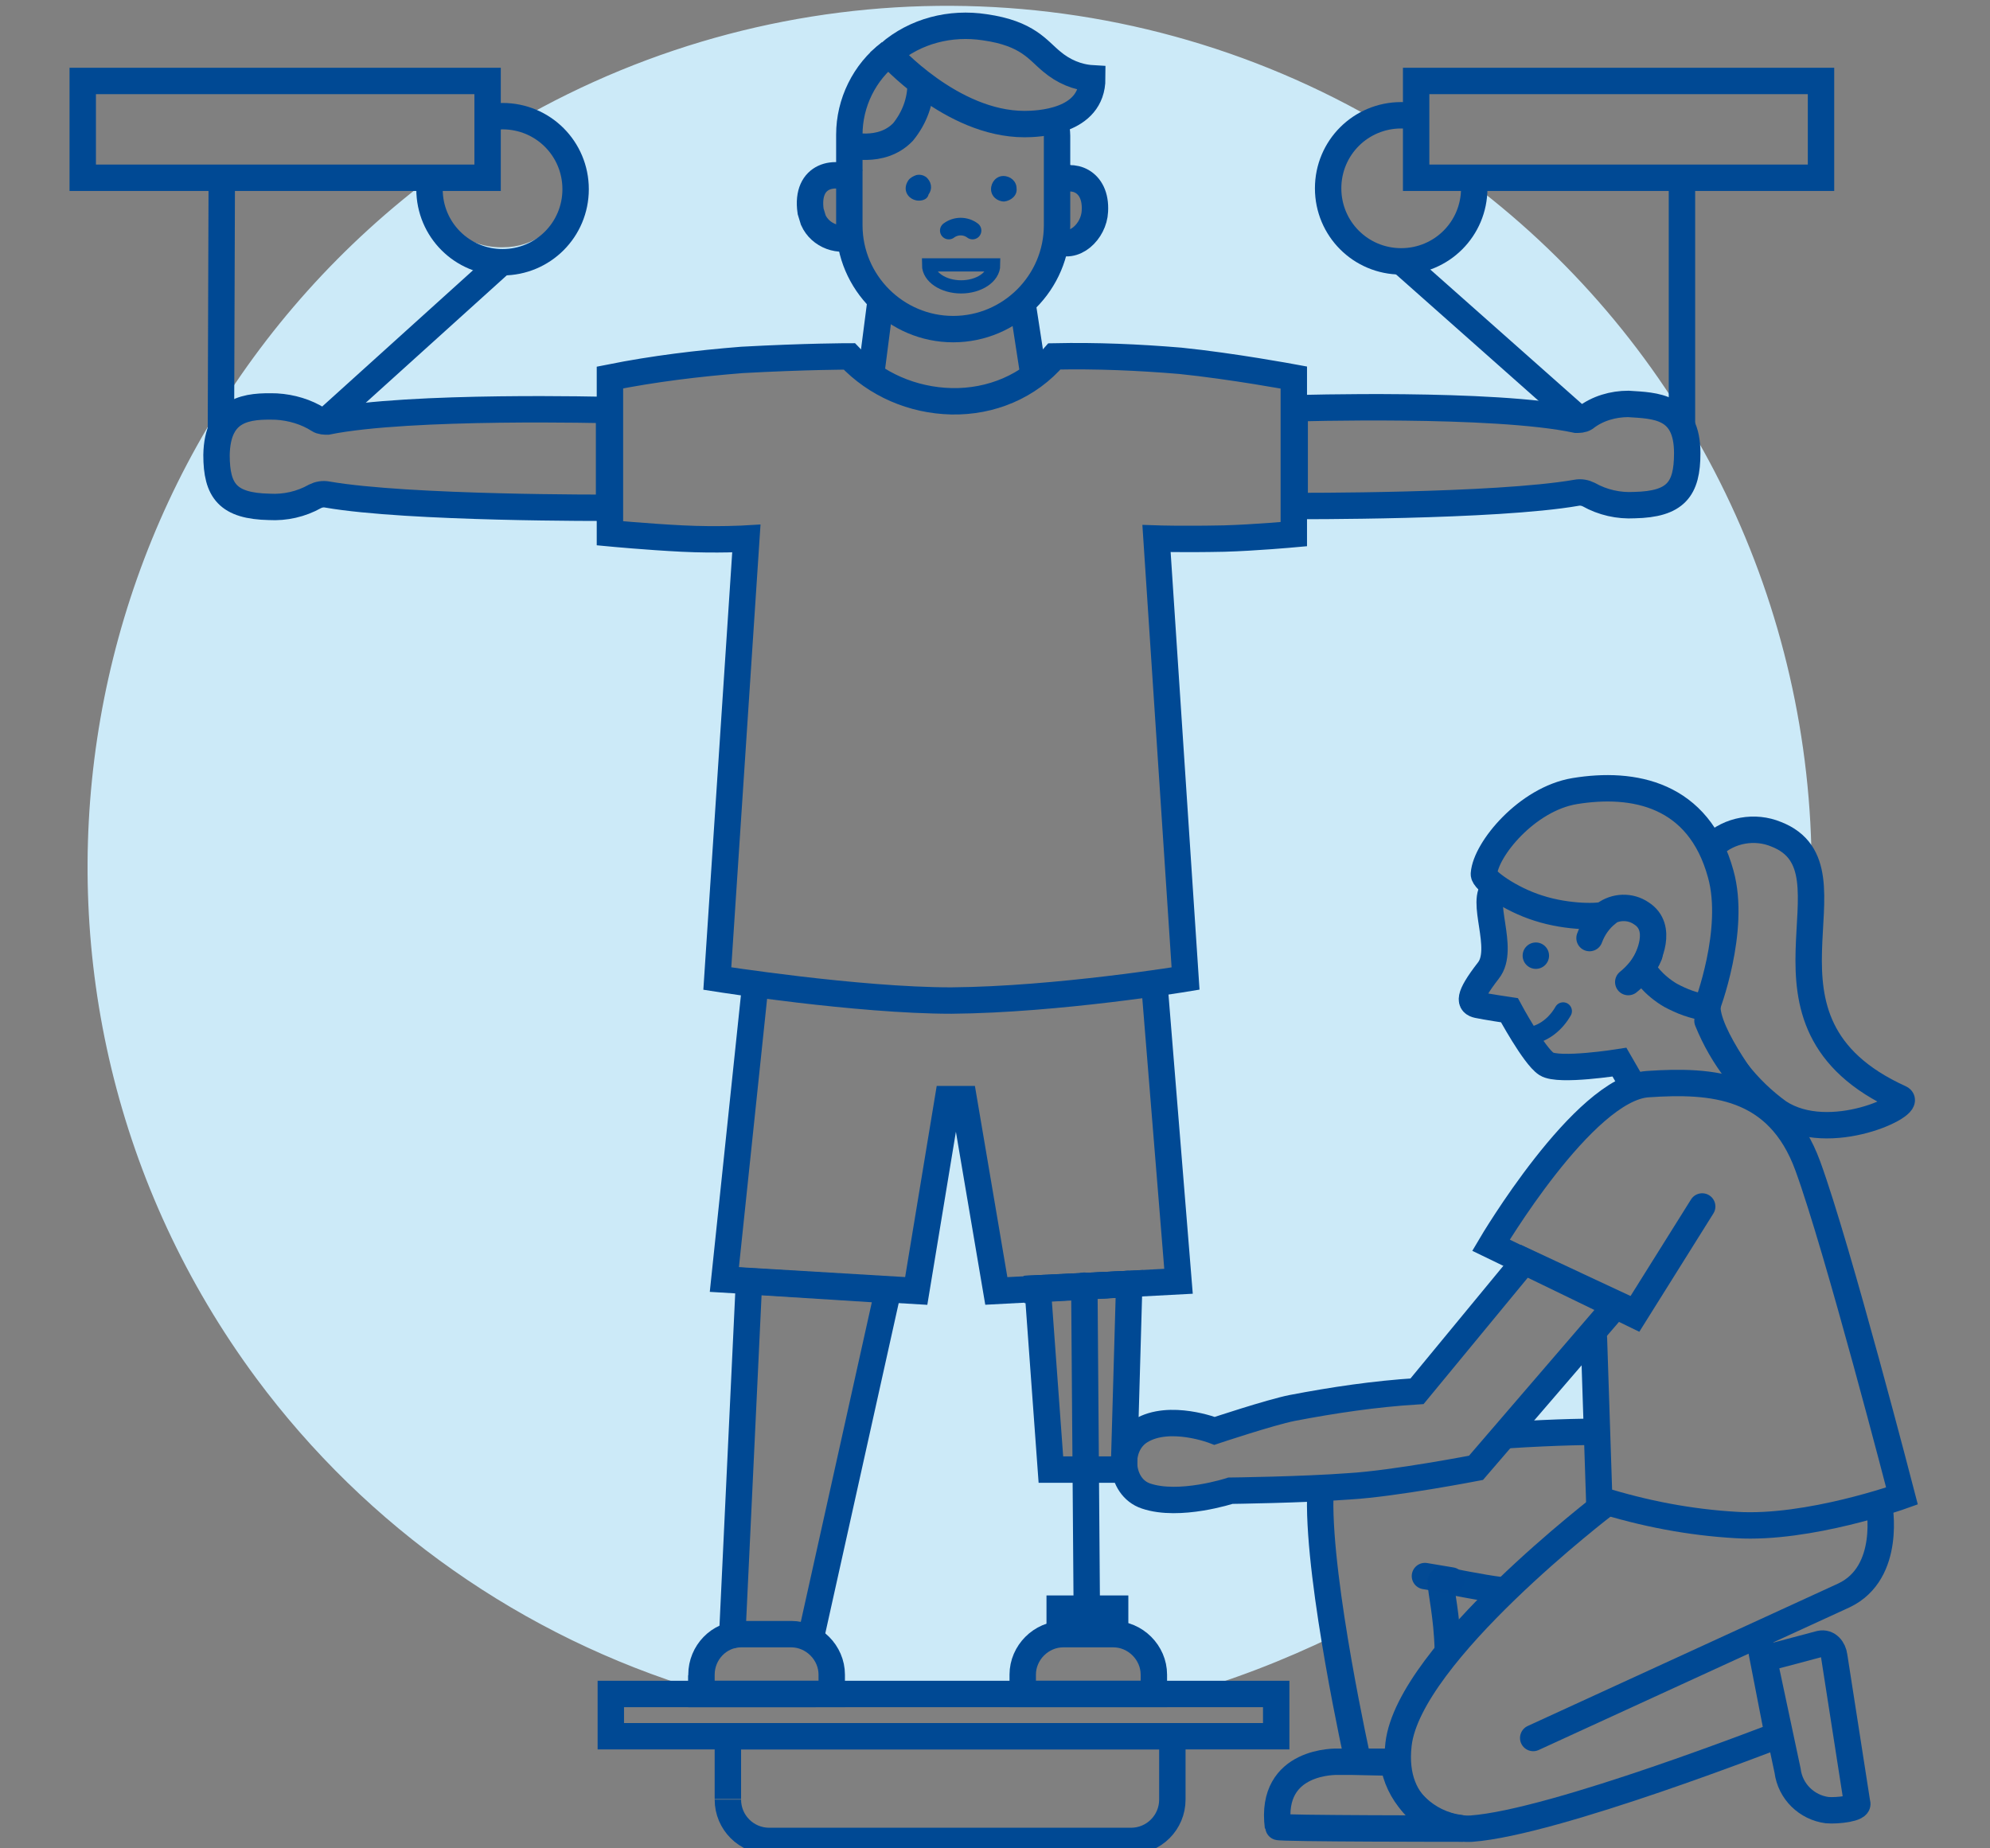 <?xml version="1.0" encoding="utf-8"?>
<!-- Generator: Adobe Illustrator 23.1.1, SVG Export Plug-In . SVG Version: 6.00 Build 0)  -->
<svg version="1.1" id="Layer_1" xmlns="http://www.w3.org/2000/svg" xmlns:xlink="http://www.w3.org/1999/xlink" x="0px" y="0px"
	 viewBox="0 0 226.1 210" style="enable-background:new 0 0 226.1 210;" xml:space="preserve">
<rect x="0" y="0" width="226.1" height="210" fill="#808080" stroke="none"/>
<style type="text/css">
	.st0{fill:#CCEAF8;}
	.st1{fill:none;}
	.st2{fill:#FFFFFF;stroke:#004994;stroke-width:3;stroke-linecap:round;stroke-miterlimit:10;}
	.st3{fill:none;stroke:#004994;stroke-width:3;stroke-linecap:round;stroke-miterlimit:10;}
	.st4{fill:none;stroke:#004994;stroke-width:3;stroke-miterlimit:10;}
	.st5{fill:#FFFFFF;stroke:#004994;stroke-width:2;stroke-linecap:round;stroke-miterlimit:10;}
	.st6{fill:#004994;}
	.st7{fill:none;stroke:#004994;stroke-width:1.5;stroke-linecap:round;stroke-miterlimit:10;}
	.st8{opacity:0.98;fill:none;stroke:#004994;stroke-width:3;stroke-linecap:round;stroke-miterlimit:10;enable-background:new    ;}
</style>
<title>Artboard 13 copy 7</title>
<g>
	<path class="st0" d="M183.1,148.1l0.6,0.3L168,166.6c0.7-0.4,1.4-0.8,2.1-1.3c3.4-2.6,6.4-2.2,10.4-1.3l1-1.1
		c-0.1-0.5,0-11.5,0-11.5c0.2-0.6,2.3-2.6,2.7-3.2C183.8,148.2,183.4,148.1,183.1,148.1z"/>
	<path class="st0" d="M166.2,20.1c0,0.1,0,0.2,0,0.4c0.1,1.2,0.1,2.3-0.1,3.5c-0.4,1.7-1.5,3.2-3,4.1c-2.9,1.6-6.5,1.1-8.9-1.1
		c-2.2-2.2-2.5-6.1-1.4-8.8c0.6-1.4,1.6-2.6,2.9-3.3c0.5-0.3,1.1-0.5,1.7-0.6C127-3.7,89.3-3.9,58.7,13.8c0.9,0.2,1.8,0.5,2.6,0.9
		c2.8,1.6,4.2,4.9,3.3,8c-1,3.2-4,5.4-7.4,5.4c-3,0.1-5.8-1.4-7.3-4c-0.7-1.3-0.8-2.9-0.3-4.4C6.2,51.9-3,113.2,29.1,156.6
		c12.6,17,30.3,29.4,50.5,35.5v-2c0-2.1,1.5-4,3.6-4.5l1.8-40.2l15.8,1l-8.7,39.6H92c1.5,0.8,2.5,2.3,2.5,4.1v2.2h-14
		c0.8,0.2,1.7,0.5,2.6,0.7c0-0.1,50.6-0.2,50.6-0.3c6.2-1.7,12.1-4,17.9-6.8c0.5-0.2-1.4-16.6-1.5-16.6c-5.4,0-10.2,0.1-10.2,0.1
		s-5.8,1.9-9.6,0.6c-3-1-3.4-5.8-0.6-7.4c3.3-2,8.4,0,8.4,0s6.3-2.1,8.8-2.6c4.7-0.9,9.5-1.5,14.2-1.8l12-14.5
		c-1.8-1.9-3.6-3.1-3.2-3.7c3.2-5.4,8.8-12.5,14-15c0.6-0.3,1.1-0.5,1.8-0.7c-0.1-0.5-0.1-1,0-1.6l-3.2-2l-6.8,0.6l-7-8.2l0.8-12.4
		c0,0-0.3-13.8,21-9.5c1.2,0.2,2.9,2.3,4.8,3.9c0.3-0.2,6.1-3,10.3,1l0.2,0.2C205,66.1,190.5,38,166.2,20.1z M131.1,190.3v2.2h-14.9
		v-2.2c0-2.5,2.1-4.6,4.6-4.6c0,0,0,0,0,0h5.7C129,185.7,131.1,187.7,131.1,190.3z M147,60.6c0,0-4.3,0.5-7.9,0.5
		c-4.8,0.1-7.7,0-7.7,0l3.3,50c0,0-1.4,0.2-3.6,0.5l2.8,33.9l-5.6,0.3l-0.7,21.1h-8.3l-1.5-20.5l-4.7,0.2l-3.7-21.8h-1.8l-3.5,21.8
		l-21.8-1.3l3.6-33.7c-2.6-0.3-4.3-0.6-4.3-0.6l3.3-50c0,0-3.3,0.1-7.3,0s-8.2-0.6-8.2-0.6v-2.9c-0.1,0-22.8,0.1-32-1.5
		c-0.5-0.1-1,0-1.4,0.2c-1.6,0.9-3.4,1.3-5.2,1.2c-4.7-0.1-6-1.8-6-5.9c0-5.3,3.5-5.6,6.8-5.5c1.7,0.1,3.4,0.6,4.8,1.5
		c0.3,0.2,0.7,0.2,1,0.2c9.4-1.9,32-1.3,32-1.3v-3.7c0,0,8.3-1.6,15-2s12.2-0.4,12.2-0.4c0,0,1.6,1.4,2.5,2.1l1.2-9
		c-1.4-1.6-2.4-3.4-2.8-5.5c-5.4-0.6-5.5-9-0.2-9.9v-2.7c0-3.6,1.7-7,4.5-9.3l0,0c3-2.6,7.1-3.7,11-3c4.9,0.7,6,2.6,7.6,3.9
		c1.2,1.1,2.8,1.8,4.5,1.9c0,2.9-2,4.2-4.1,4.7c0.1,0.6,0.1,1.2,0.2,1.7v3.4c5.2,1,5.1,9.3-0.4,9.9c-0.7,2.4-2.1,4.6-4.1,6.2
		l1.2,7.7c0.9-0.6,1.7-1.4,2.3-2.2c4.8-0.1,9.5,0.1,14.3,0.5c5.9,0.6,12.9,1.9,12.9,1.9V60.6z M186,57.4c-1.8,0.2-3.6-0.2-5.2-1.2
		c-0.4-0.2-0.9-0.3-1.4-0.2c-9.2,1.6-32,1.5-32,1.5V46.4c0,0,22.6-0.7,32,1.3c0.3,0.1,0.7,0,1-0.2c1.4-1,3.1-1.6,4.8-1.6
		c3.1,0.1,6.7,0.2,6.8,5.5C192,55.6,190.7,57.2,186,57.4z"/>
	<polygon class="st1" points="119.4,167 127.7,167 128.3,145.9 117.9,146.5 	"/>
	<path class="st1" d="M89.9,185.7c0.7,0,1.4,0.2,2.1,0.5h0.1l8.7-39.6l-15.8-1l-1.8,40.2c0.3-0.1,0.7-0.1,1-0.1L89.9,185.7z"/>
	<path class="st1" d="M119.8,40.5c-0.7,0.8-1.5,1.6-2.3,2.2l-1.2-7.7c2-1.6,3.4-3.7,4.1-6.2c5.5-0.5,5.7-8.9,0.4-9.9v-3.4
		c0-0.6-0.1-1.2-0.2-1.7c2-0.6,4.1-1.8,4.1-4.7c-1.7-0.1-3.3-0.8-4.5-1.9c-1.6-1.3-2.7-3.2-7.6-3.9c-3.9-0.7-8,0.4-11,3l0,0
		c-2.9,2.2-4.5,5.6-4.5,9.3v2.7c-5.3,0.9-5.2,9.2,0.2,9.9c0.4,2,1.4,3.9,2.8,5.5l-1.2,9c-0.9-0.6-1.7-1.3-2.5-2.1
		c0,0-5.4-0.1-12.2,0.4s-15,2-15,2v3.7c-0.1,0-22.6-0.7-32,1.3c-0.3,0.1-0.7,0-1-0.2c-1.5-0.9-3.1-1.4-4.9-1.5
		c-3.3-0.1-6.7,0.2-6.8,5.5c0,4.1,1.2,5.8,6,5.9c1.8,0.1,3.6-0.3,5.2-1.2c0.4-0.2,0.9-0.3,1.4-0.2c9.2,1.6,32,1.5,32,1.5v2.9
		c0,0,4.2,0.4,8.2,0.6s7.3,0,7.3,0l-3.3,49.9c0,0,1.7,0.3,4.3,0.6l-3.6,33.6l21.8,1.3l3.5-21.7h1.8l3.7,21.8l4.7-0.2l0,0l10.4-0.6
		l0,0l5.6-0.3l-2.8-33.9c2.2-0.3,3.6-0.5,3.6-0.5l-3.3-50c0,0,2.9,0.1,7.7,0c3.5-0.1,7.9-0.5,7.9-0.5V42.9c0,0-7-1.3-12.9-1.9
		C129.3,40.6,124.6,40.5,119.8,40.5z"/>
	<path class="st1" d="M185.2,45.9c-1.7,0-3.4,0.5-4.8,1.6c-0.3,0.2-0.7,0.2-1,0.2c-9.4-2-32-1.3-32-1.3v11.1c0,0,22.8,0.1,32-1.5
		c0.5-0.1,1,0,1.4,0.2c1.6,0.9,3.4,1.3,5.2,1.2c4.7-0.1,6-1.8,6-5.9C191.9,46.1,188.3,46.1,185.2,45.9z"/>
	<polygon class="st2" points="117.9,146.4 117.9,146.5 128.3,145.9 128.3,145.9 	"/>
	<path class="st2" d="M79.7,192.5h0.8l-0.8-0.2V192.5z"/>
	<path class="st1" d="M85.8,111.7l-3.6,33.7l21.8,1.3l3.5-21.7h1.8l3.7,21.8l20.7-1.1l-2.8-33.9c-7.6,1.1-15.3,1.8-23,1.9
		C100.7,113.5,93.2,112.8,85.8,111.7z"/>
	<path class="st1" d="M117.4,42.7l-1.2-7.7c-4.9,3.9-11.9,3.3-16.1-1.4l-1.2,9c2.7,1.9,5.9,2.9,9.2,3
		C111.4,45.7,114.7,44.7,117.4,42.7z"/>
	<path class="st1" d="M98.1,18.2c-0.3,0-0.6,0-0.9,0.1c-5.3,0.9-5.2,9.2,0.2,9.9c0.2,0,0.4,0,0.7,0C104.5,28.2,104.5,18.2,98.1,18.2
		z"/>
	<path class="st1" d="M119.8,28.8c0.2,0,0.4,0,0.6,0c5.5-0.5,5.7-8.9,0.4-9.9c-0.3-0.1-0.7-0.1-1-0.1
		C113.3,18.8,113.3,28.8,119.8,28.8z"/>
	<path class="st1" d="M117,14.2c1.2,0,2.4-0.1,3.6-0.4c2-0.6,4.1-1.8,4.1-4.7c-1.7-0.1-3.3-0.8-4.5-1.9c-1.6-1.3-2.7-3.2-7.6-3.9
		c-3.9-0.7-8,0.4-11,3l0,0C102,6.6,108.9,14.2,117,14.2z"/>
	<path class="st1" d="M119.8,40.5c-0.7,0.8-1.5,1.6-2.3,2.2v0.3v-0.3c-2.7,2-6,3-9.3,2.9c-3.3-0.1-6.5-1.1-9.2-3l-0.1,0.4l0.1-0.4
		c-0.9-0.6-1.7-1.3-2.5-2.1c0,0-5.4-0.1-12.2,0.4s-15,2-15,2v3.7l0,0v11l0,0v2.9c0,0,4.2,0.4,8.2,0.6s7.3,0,7.3,0l-3.3,49.9
		c0,0,1.7,0.3,4.3,0.6l0.1-0.6l-0.1,0.6c7.4,1.1,14.8,1.7,22.3,1.8c7.7-0.1,15.4-0.8,23-1.9l-0.1-0.6l0.1,0.6
		c2.2-0.3,3.6-0.5,3.6-0.5l-3.3-50c0,0,2.9,0.1,7.7,0c3.5-0.1,7.9-0.5,7.9-0.5V42.9c0,0-7-1.3-12.9-1.9
		C129.3,40.6,124.6,40.5,119.8,40.5z"/>
	<polygon class="st1" points="69.1,57.7 69.4,46.6 69.4,46.6 	"/>
	<path class="st3" d="M194.6,96.1c1.9-1.8,4.8-2.3,7.2-1.3c10.3,4-5.1,21.3,14.1,30c1.6,0.7-8,5.4-13.8,1.6
		c-3.6-2.6-6.4-6.2-8.1-10.4"/>
	<path class="st4" d="M97.2,26.8c-1.8,0.8-4,0-4.8-1.8c-0.1-0.3-0.2-0.7-0.3-1c-0.6-4.2,2.9-4.8,5.1-3.4"/>
	<path class="st4" d="M120,27.3c2,1.2,4.3-1,4.4-3.3c0.2-3.5-2.6-4.4-4.4-3.3"/>
	<polyline class="st4" points="85.9,111.1 82.3,145.4 104.1,146.7 107.7,124.9 109.5,124.9 113.2,146.7 133.9,145.6 131.1,111.1 	
		"/>
	<path class="st4" d="M55.3,13.4c0.6-0.1,1.2-0.2,1.8-0.2c4.6,0,8.3,3.7,8.3,8.3c0,4.6-3.7,8.3-8.3,8.3c-4.6,0-8.3-3.7-8.3-8.3
		c0,0,0,0,0,0"/>
	<rect x="9.4" y="9.2" class="st4" width="46" height="11"/>
	<line class="st4" x1="25.2" y1="19.5" x2="25.1" y2="49.2"/>
	<line class="st4" x1="37.4" y1="47.5" x2="57.1" y2="29.7"/>
	<path class="st4" d="M160.4,13.2c-0.4-0.1-0.8-0.1-1.2-0.1c-4.6,0-8.3,3.7-8.3,8.3c0,4.6,3.7,8.3,8.3,8.3c4.6,0,8.3-3.7,8.3-8.3
		c0,0,0,0,0,0c0-0.5,0-0.9-0.1-1.4"/>
	<rect x="160.9" y="9.2" class="st4" width="46" height="11"/>
	<line class="st4" x1="191.1" y1="19.5" x2="191.1" y2="48.3"/>
	<line class="st4" x1="179.5" y1="47.7" x2="159.2" y2="29.7"/>
	<path class="st3" d="M82.7,197.3h50.5l0,0v7.2c0,2.6-2.1,4.7-4.7,4.7l0,0H87.4c-2.6,0-4.7-2.1-4.7-4.7l0,0
		C82.7,204.6,82.7,197.3,82.7,197.3z"/>
	<polyline class="st3" points="92.1,186.2 100.9,146.6 85.1,145.6 83.2,185.8 	"/>
	<rect x="69.4" y="192.5" class="st3" width="75.6" height="4.8"/>
	<polygon class="st3" points="117.9,146.4 119.4,167 127.7,167 128.3,145.9 	"/>
	<polygon class="st3" points="120.4,182.8 120.4,185.2 126.7,185.2 126.7,182.8 	"/>
	<path class="st3" d="M152,200.2h6.3c0.5,3.6,3.2,6.6,6.8,7.4c0.1,0,1.1,0.2,1.1,0.2s-21,0-21-0.2C144.2,199.9,152,200.2,152,200.2z
		"/>
	<path class="st3" d="M181.3,162.7c0,0-4.1,0-10.2,0.4"/>
	<path class="st3" d="M164.5,187.5c-0.1-3.9-0.8-6.7-0.8-7.7c0-0.2,0.1-0.3,0.4-0.2c0.8,0.1,4,0.8,6.4,1.1"/>
	<path class="st3" d="M150,170.2c-0.2,9.8,4.3,30,4.3,30l3.7,0.1"/>
	<path class="st3" d="M199.9,186.4l2.1,10.8c-0.1,0-25.3,9.9-34.8,10.6c-3.1,0.2-9.2-1.9-8.3-9.6c1.2-10.3,23.5-27.3,23.5-27.3"/>
	<path class="st3" d="M213.5,171c0,0,1.5,7.7-4,10.3l-35.3,16.2"/>
	<path class="st3" d="M185.5,123.3l-1.5-2.6c0,0-6.9,1.1-8.3,0.2s-4.2-6.1-4.2-6.1s-2.7-0.4-3.6-0.6s-1.2-0.8,1.2-3.9
		c2-2.5-1.1-8.1,0.8-9.5"/>
	<path class="st2" d="M199.6,124.9c0,0-5.9-7.4-5.6-10.7"/>
	<path class="st3" d="M193.4,137.1l-7.7,12.3l-16.3-7.9c0,0,10.5-17.8,17.8-18.3s14.8,0,18.2,9.3s10.7,37.5,10.7,37.5
		s-10.6,3.8-18.8,3.3c-5.3-0.3-10.5-1.3-15.6-2.9l-0.6-18.3"/>
	<path class="st3" d="M173.2,143.3L161,158.1c-4.8,0.3-9.5,1-14.2,1.9c-2.5,0.5-8.8,2.6-8.8,2.6s-5.1-2-8.4,0
		c-2.8,1.7-2.4,6.4,0.6,7.4c3.8,1.3,9.6-0.6,9.6-0.6s8.2-0.1,13.5-0.5c5.1-0.3,14.4-2.1,14.4-2.1l16-18.6L173.2,143.3z"/>
	<path class="st3" d="M206.8,186.8c0.9-0.2,1.5,0.6,1.6,1.4l2.6,16.7c0.3,0.6-2.2,0.9-3.4,0.8c-2.3-0.3-4.2-2.1-4.5-4.5l-2.7-12.7
		L206.8,186.8z"/>
	<path class="st3" d="M178.9,89.9c-5.4,0.9-10.1,6.6-10.3,9.4c-0.1,0.7,3,2.9,6.2,3.9c3.4,1.1,7.1,1,7.5,0.7c1.2-0.9,2.9-1,4.2-0.1
		c2.5,1.6,0.8,5.1,0.2,6c-0.2,0.4,1.2,2.2,3.1,3.3c1.3,0.7,2.6,1.2,4.1,1.4c0,0,3.4-8.8,1.6-15.2C193,90.2,185.6,88.8,178.9,89.9z"
		/>
	<path class="st5" d="M173.9,117.7c1.6-0.3,2.9-1.4,3.7-2.8"/>
	<path class="st4" d="M120,14.1c0,0.4,0.1,0.9,0.1,1.3v10.2c0,6.5-5.3,11.8-11.8,11.8c0,0,0,0,0,0l0,0c-6.5,0-11.8-5.3-11.8-11.8
		c0,0,0,0,0,0V15.3c0-3.6,1.7-7.1,4.6-9.3"/>
	<path class="st6" d="M114.1,22.9c-0.8,0-1.5-0.6-1.5-1.4s0.6-1.5,1.4-1.5c0.8,0,1.5,0.6,1.5,1.4c0,0,0,0,0,0
		C115.6,22.2,114.9,22.8,114.1,22.9z"/>
	<path class="st6" d="M104.4,22.8c-0.8,0-1.5-0.6-1.5-1.4c0-0.3,0.1-0.6,0.3-0.9c0.2-0.3,0.6-0.5,0.9-0.6c0.4-0.1,0.8,0,1.1,0.2
		c0.6,0.5,0.8,1.3,0.3,2C105.4,22.6,104.9,22.8,104.4,22.8z"/>
	<path class="st5" d="M107.8,26.2c0.8-0.6,1.9-0.6,2.7,0"/>
	<path class="st7" d="M112.9,30.1c0,1.4-1.7,2.5-3.7,2.5s-3.7-1.1-3.7-2.5H112.9z"/>
	<path class="st4" d="M185,45.9c-1.7,0-3.5,0.5-4.9,1.6c-0.3,0.2-0.7,0.2-1,0.2c-9.4-2-32-1.3-32-1.3v11.1c0,0,22.8,0.1,32-1.5
		c0.5-0.1,1,0,1.4,0.2c1.6,0.9,3.4,1.3,5.2,1.2c4.7-0.1,6-1.8,6-5.9C191.7,46.1,188.1,46.1,185,45.9z"/>
	<path class="st4" d="M31.4,46.2c1.7,0.1,3.4,0.6,4.8,1.5c0.3,0.2,0.7,0.2,1,0.2c9.4-1.9,32-1.3,32-1.3v11.1c0,0-22.8,0.1-32-1.5
		c-0.5-0.1-1,0-1.4,0.2c-1.6,0.9-3.4,1.3-5.2,1.2c-4.7-0.1-6-1.8-6-5.9C24.7,46.4,28.1,46.1,31.4,46.2z"/>
	<path class="st4" d="M124.1,8.9c0,5-6.2,5.2-7.7,5.2c-8.3,0-15.4-8-15.4-8c3-2.6,7-3.6,10.9-3c4.9,0.7,6,2.6,7.6,3.9
		C120.8,8.1,122.4,8.8,124.1,8.9z"/>
	<path class="st4" d="M96.2,16.4c0,0,3.9,1.2,6.4-1.4c1.3-1.6,2-3.5,2-5.5"/>
	<path class="st4" d="M134.7,111.2l-3.3-50c0,0,2.9,0.1,7.7,0c3.5-0.1,7.9-0.5,7.9-0.5V42.9c0,0-7-1.3-12.9-1.9
		c-4.8-0.4-9.5-0.6-14.3-0.5c-2.9,3.4-7.2,5.2-11.7,5.1c-4.4-0.1-8.6-1.9-11.6-5.1c0,0-4.9,0-12.2,0.4c-5,0.4-10,1-15,2v17.7
		c0,0,4.2,0.4,8.2,0.6s7.3,0,7.3,0l-3.3,50c0,0,15.9,2.5,26.6,2.5C120.2,113.6,134.7,111.2,134.7,111.2z"/>
	<path class="st3" d="M84.2,185.7h5.7c2.5,0,4.6,2.1,4.6,4.6v2.2l0,0H79.7l0,0v-2.2C79.7,187.8,81.7,185.7,84.2,185.7z"/>
	<path class="st3" d="M120.8,185.7h5.7c2.5,0,4.6,2.1,4.6,4.6v2.2l0,0h-14.9l0,0v-2.2C116.2,187.8,118.3,185.7,120.8,185.7z"/>
	<circle class="st6" cx="174.5" cy="108.6" r="1.5"/>
	<path class="st2" d="M185,111.6c1-0.8,1.9-1.9,2.4-3.1"/>
	<line class="st3" x1="123.2" y1="146.1" x2="123.5" y2="185.6"/>
	<path class="st2" d="M180.6,106.6c0.4-1.1,1.1-2.1,2-2.8"/>
	<line class="st8" x1="161.9" y1="179.1" x2="164.9" y2="179.6"/>
	<line class="st4" x1="117.5" y1="43.1" x2="116.1" y2="34"/>
	<line class="st4" x1="100.1" y1="33.8" x2="98.9" y2="43.1"/>
</g>
</svg>
